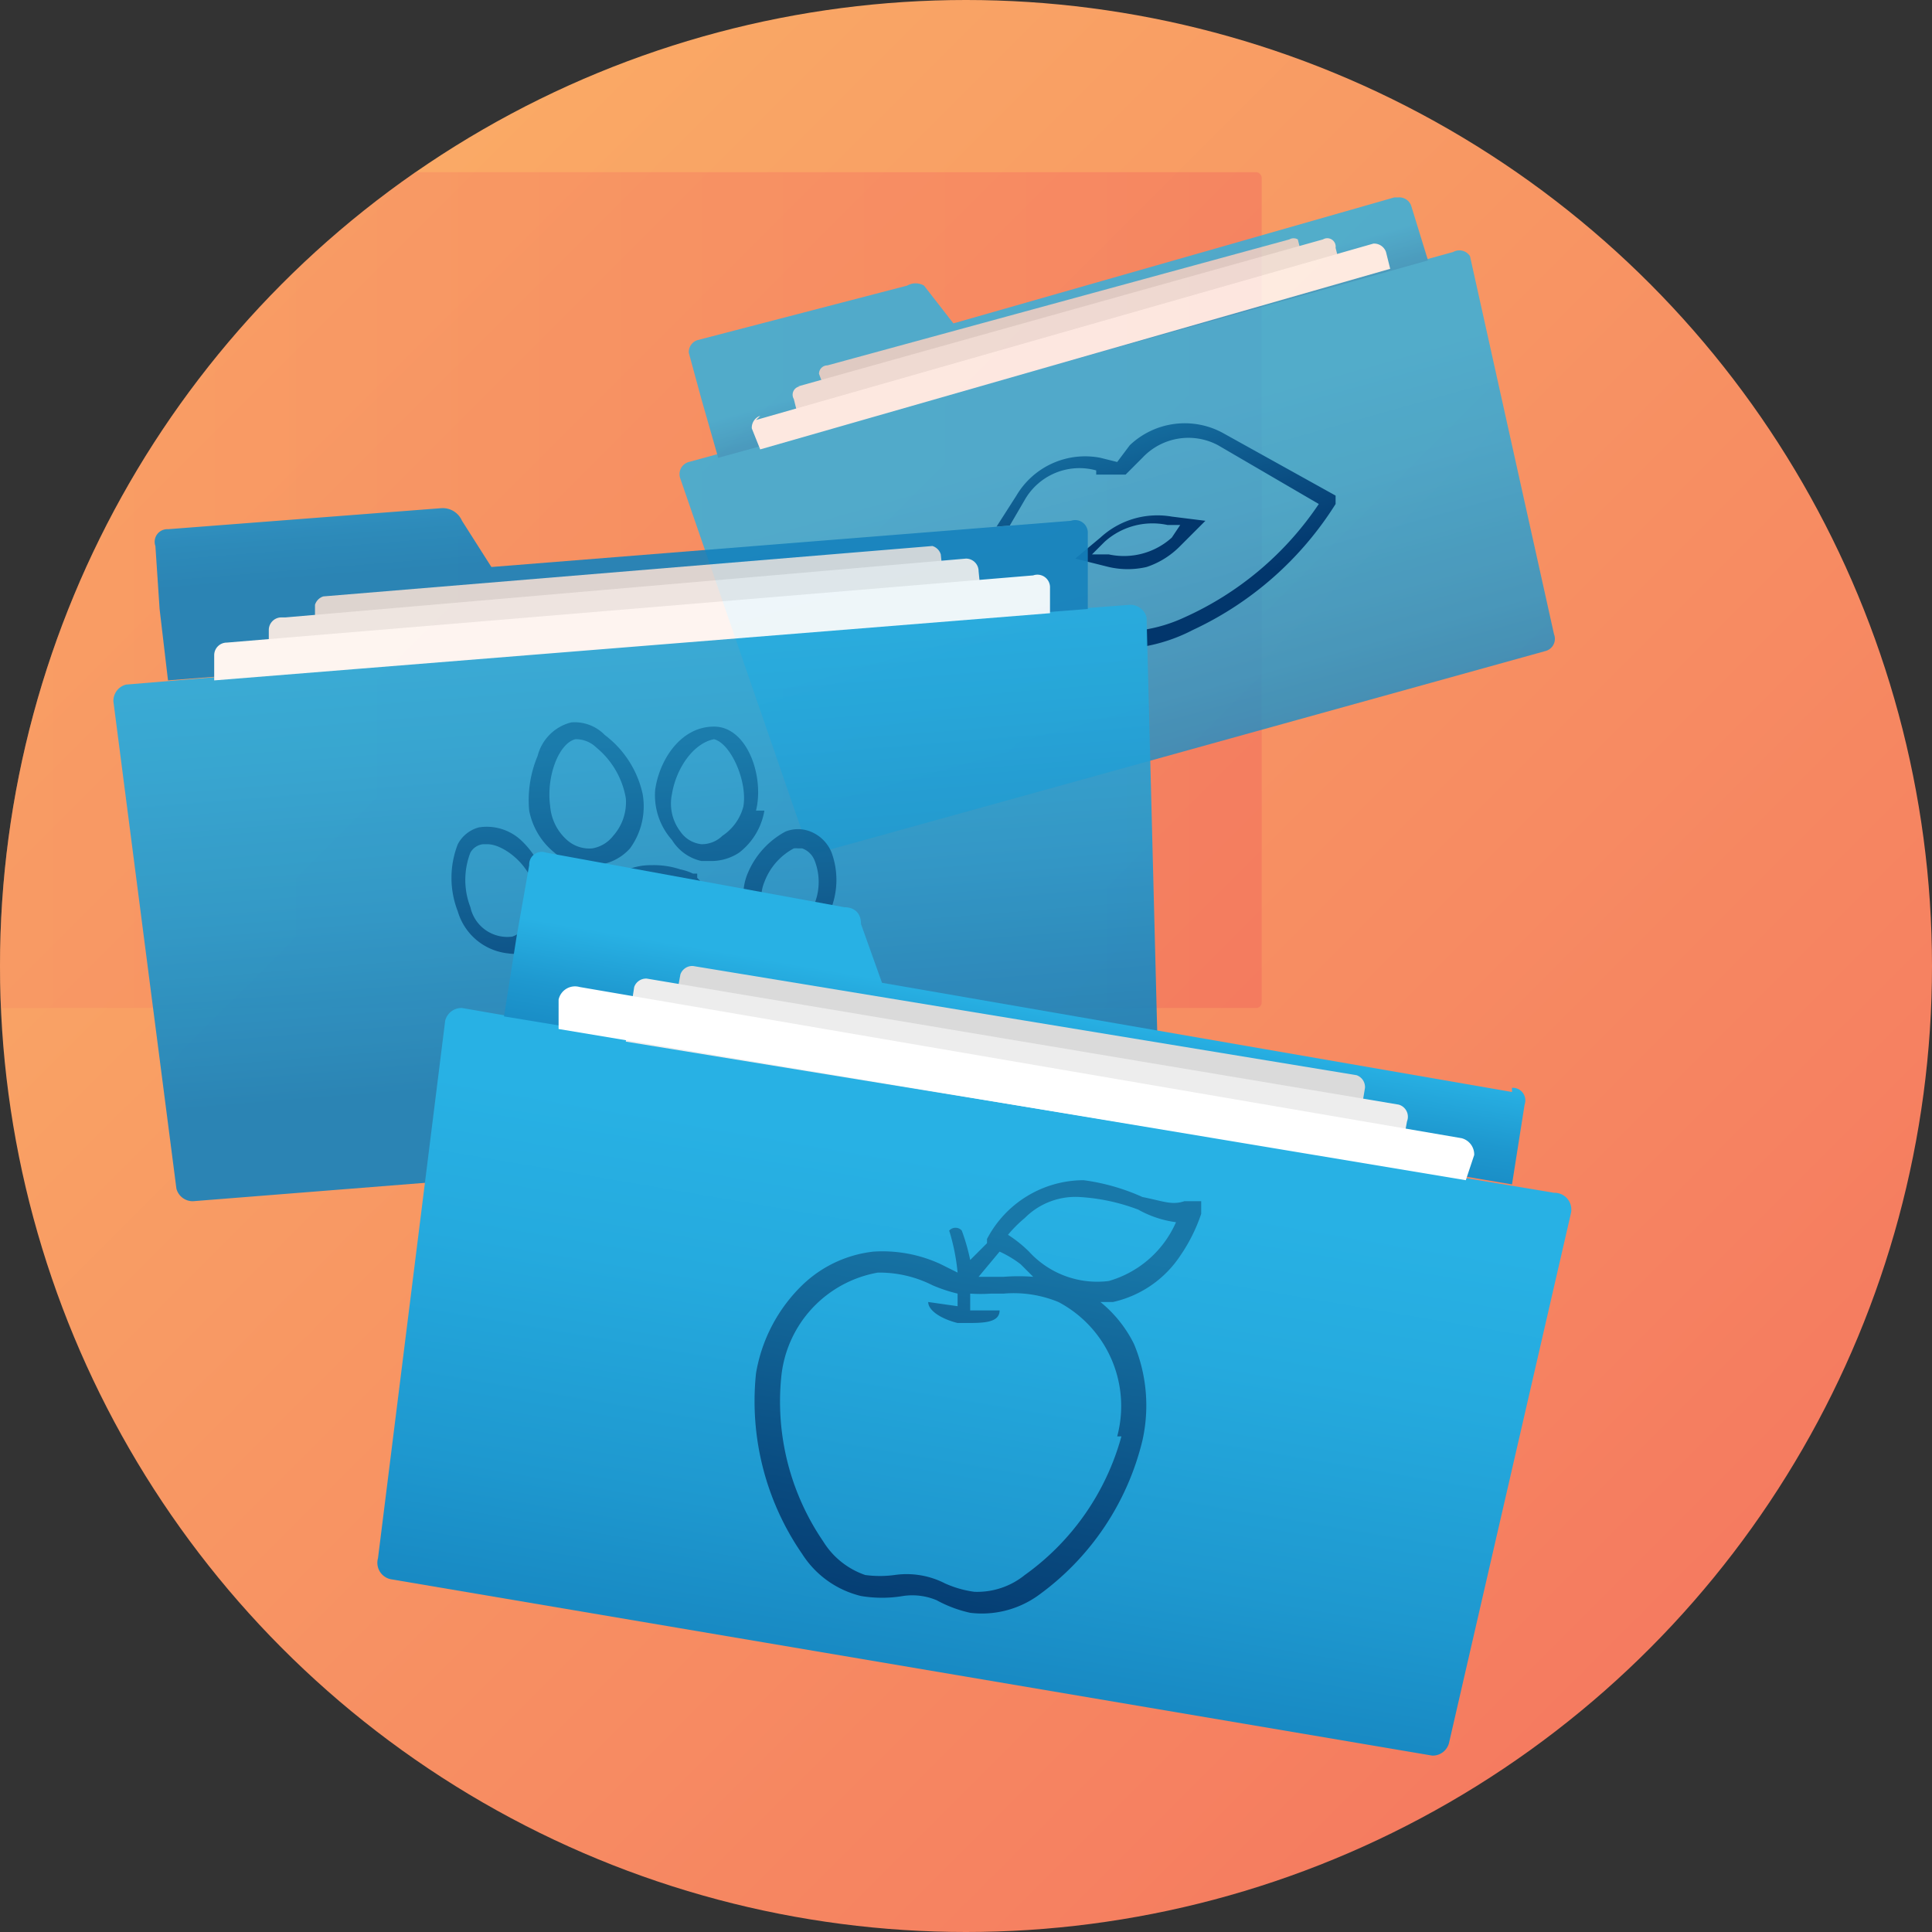 <svg xmlns="http://www.w3.org/2000/svg" xmlns:xlink="http://www.w3.org/1999/xlink" viewBox="0 0 46 46"><rect x="0" y="0" width="46" height="46" fill="#333333" stroke="none"/><defs><clipPath id="e"><circle cx="23" cy="23" r="23" fill="none"/></clipPath><linearGradient id="a" x1="8.37" x2="75.42" y1="-10.43" y2="56.62" gradientUnits="userSpaceOnUse"><stop offset="0" stop-color="#fbb567"/><stop offset="0.51" stop-color="#f68461"/><stop offset="1" stop-color="#f1525b"/></linearGradient><clipPath id="f"><path fill="none" d="M-1.8 0h87.5v46.6H-1.8z"/></clipPath><linearGradient id="g" x1="-29.11" x2="30.03" y1="14.01" y2="14.01" xlink:href="#a"/><linearGradient id="c" x1="59.53" x2="59.53" y1="-1008.21" y2="-998.43" gradientTransform="rotate(-15.7 3737 -375.8)" gradientUnits="userSpaceOnUse"><stop offset="0" stop-color="#28b1e4"/><stop offset="0.27" stop-color="#25aade"/><stop offset="0.66" stop-color="#1e98cf"/><stop offset="1" stop-color="#1582bd"/></linearGradient><linearGradient id="d" x1="59.53" x2="59.53" y1="-1011.03" y2="-1008.21" gradientTransform="rotate(-15.7 3737 -375.8)" gradientUnits="userSpaceOnUse"><stop offset="0" stop-color="#28b1e4"/><stop offset="0.38" stop-color="#1e98cf"/><stop offset="0.73" stop-color="#1788c2"/><stop offset="1" stop-color="#1582bd"/></linearGradient><linearGradient id="b" x1="41.09" x2="41.09" y1="-707" y2="-705.8" gradientTransform="rotate(-15.5 2673.2 -295.8)" gradientUnits="userSpaceOnUse"><stop offset="0" stop-color="#1878a9"/><stop offset="0.64" stop-color="#094a7f"/><stop offset="1" stop-color="#02366c"/></linearGradient><clipPath id="h"><path fill="none" d="M18.8 12.9l6.8-.5.2.3.1 1.8.9-.1.5.2v1.5l-1.9.2 4.8.8 3.1-6.2-5.6-1.4-6.3 1.5-2.6 1.9z"/></clipPath><linearGradient id="i" x1="41.09" x2="41.09" y1="-708.85" y2="-703.95" xlink:href="#b"/><linearGradient id="j" x1="5422.74" x2="5422.74" y1="-724.09" y2="-710.39" gradientTransform="matrix(-.99 .17 .17 .99 5526.9 -164)" xlink:href="#c"/><linearGradient id="k" x1="21.07" x2="21.07" y1="-484.79" y2="-472.38" gradientTransform="rotate(-4.6 6217.2 -158.5)" xlink:href="#c"/><linearGradient id="l" x1="21.07" x2="21.07" y1="-488.37" y2="-484.79" gradientTransform="rotate(-4.6 6217.2 -158.5)" xlink:href="#d"/><linearGradient id="m" x1="5.14" x2="5.14" y1="-97.29" y2="-88.51" gradientTransform="rotate(-2.5 2642.6 -274.5)" xlink:href="#b"/><linearGradient id="n" x1="8.44" x2="8.44" y1="-97.29" y2="-88.51" gradientTransform="rotate(-2.5 2642.6 -274.5)" xlink:href="#b"/><linearGradient id="o" x1="6.57" x2="6.57" y1="-97.29" y2="-88.51" gradientTransform="rotate(-2.5 2642.6 -274.5)" xlink:href="#b"/><linearGradient id="p" x1="3.69" x2="3.69" y1="-97.29" y2="-88.51" gradientTransform="rotate(-2.5 2642.6 -274.5)" xlink:href="#b"/><linearGradient id="q" x1="1.57" x2="1.57" y1="-97.29" y2="-88.51" gradientTransform="rotate(-2.5 2642.6 -274.5)" xlink:href="#b"/><linearGradient id="r" x1="133.5" x2="133.5" y1="170.23" y2="183.93" gradientTransform="rotate(9.7 917.8 -544.5)" xlink:href="#c"/><linearGradient id="s" x1="133.5" x2="133.5" y1="166.29" y2="170.23" gradientTransform="rotate(9.7 917.8 -544.5)" xlink:href="#d"/><linearGradient id="t" x1="133.58" x2="133.58" y1="171.69" y2="182.48" gradientTransform="rotate(9.7 917.8 -544.5)" xlink:href="#b"/></defs><g clip-path="url(#e)"><path fill="url(#a)" d="M-1.8-.2h87.5v46.6H-1.8z"/><g clip-path="url(#f)"><rect width="59.14" height="19.9" x="-29.1" y="4.1" fill="url(#g)" opacity="0.3" rx="0.13" ry="0.13"/><g opacity="0.8"><path fill="url(#c)" d="M23.7 9l-7.3 2a.3.3 0 0 0-.2.4l3 8.7a.3.3 0 0 0 .3.2l17.3-4.8a.3.3 0 0 0 .2-.4l-2-9a.3.3 0 0 0-.4-.1z"/><path fill="url(#d)" d="M33.2 4.7l-10.5 3-.7-.9a.4.4 0 0 0-.4 0l-5 1.3a.3.3 0 0 0-.2.3l.3 1.1.4 1.4L24 9l10-2.8-.4-1.3a.3.3 0 0 0-.3-.2z"/><path fill="#dadada" d="M19.7 8.7l11-3a.2.2 0 0 1 .2 0l.2.8-11.3 3.2-.3-.8a.2.2 0 0 1 .2-.2z"/><path fill="#ededed" d="M19 9.2l12.5-3.5a.2.2 0 0 1 .3.2l.2.8-12.9 3.6-.2-.8a.2.2 0 0 1 .2-.3z"/><path fill="#fff" d="M18 10l14.7-4.2a.3.3 0 0 1 .3.2l.1.4-15 4.3-.2-.5a.3.3 0 0 1 .2-.3z"/></g><path fill="url(#b)" d="M27.3 13.5a2 2 0 0 0 .8-.5l.6-.6-.8-.1a2 2 0 0 0-1.7.5l-.6.5.8.2a2 2 0 0 0 .9 0zm-1-.6a1.7 1.7 0 0 1 1.5-.4h.3l-.2.3a1.7 1.7 0 0 1-1.5.4H26z"/><g clip-path="url(#h)"><path fill="url(#i)" d="M29.1 10.3a1.9 1.9 0 0 0-2.2.3l-.3.4-.4-.1a1.9 1.9 0 0 0-2 .9l-1.6 2.5v.1l.1.2a8 8 0 0 0 4.5.8 4 4 0 0 0 1.2-.4 8 8 0 0 0 3.4-3v-.2zm-3 1h.7l.4-.4a1.5 1.5 0 0 1 1.8-.3l2.4 1.4a7.6 7.6 0 0 1-3.2 2.7 3.6 3.6 0 0 1-1 .3 7.6 7.6 0 0 1-4.2-.7l1.4-2.4a1.5 1.5 0 0 1 1.7-.7z"/></g><path fill="url(#j)" d="M61.9 25.8L72.3 24a.4.4 0 0 1 .5.3l1.5 12.8a.4.4 0 0 1-.4.5l-24.7 4.2a.4.4 0 0 1-.5-.3L46 28.9a.4.4 0 0 1 .3-.5z"/><g opacity="0.9"><path fill="url(#k)" d="M12.6 15.5l-9.6.8a.4.4 0 0 0-.3.4l1.5 11.6a.4.4 0 0 0 .4.3l22.7-1.8a.4.4 0 0 0 .3-.4l-.3-11.7a.4.4 0 0 0-.4-.3z"/><path fill="url(#l)" d="M25.5 12.4l-13.8 1.1-.7-1.1a.5.5 0 0 0-.5-.3l-6.5.5a.3.3 0 0 0-.3.4l.1 1.5.2 1.7 8.9-.7 13-1v-1.8a.3.3 0 0 0-.4-.3z"/><path fill="#dadada" d="M7.7 14.2L22.2 13a.3.3 0 0 1 .2.2l.1 1-15 1.2v-1a.3.3 0 0 1 .2-.2z"/><path fill="#ededed" d="M6.8 14.7L23 13.3a.3.3 0 0 1 .3.3l.1 1-17 1.4v-1a.3.3 0 0 1 .3-.3z"/><path fill="#fff" d="M5.4 15.3l19.2-1.6a.3.3 0 0 1 .4.3v.6L5.1 16.2v-.6a.3.3 0 0 1 .3-.3z"/></g><g opacity="0.9"><path fill="url(#m)" d="M18.6 25.4a1.6 1.6 0 0 0 .5-1 1.7 1.7 0 0 0-.5-1.3V23l-2-2.1v-.1h-.1a1.3 1.3 0 0 0-.3-.1 2 2 0 0 0-.7-.1 1.4 1.4 0 0 0-1 .4l-.2.2v.1l-1.8 2.5a1.4 1.4 0 0 0-.2.7 1.6 1.6 0 0 0 .2.7 1.4 1.4 0 0 0 .1.3l.2.1a1 1 0 0 0 .2.2h.2a1.1 1.1 0 0 0 .3.2h.4a5 5 0 0 0 1-.3h.8a3.5 3.5 0 0 1 1 0 4.2 4.2 0 0 0 1 .2h.1a1.5 1.5 0 0 0 .8-.5zm-1 0a4 4 0 0 1-1-.1 3.8 3.8 0 0 0-1-.1H14.8a5 5 0 0 1-1 .3h-.3a.8.8 0 0 1-.2 0v-.2a.8.8 0 0 1-.2 0v-.1l-.2-.1a1 1 0 0 1 0-.2 1.2 1.2 0 0 1-.2-.6 1 1 0 0 1 .1-.4l1.8-2.5.2-.2a1 1 0 0 1 .7-.3 1.6 1.6 0 0 1 .5.1h.2v.1h.1l1.8 2.1.1.1a1.3 1.3 0 0 1 .4 1 1.1 1.1 0 0 1-.4.8 1.1 1.1 0 0 1-.5.3z"/><path fill="url(#n)" d="M19.3 19.8a.8.8 0 0 0-.6 0 2 2 0 0 0-.9 1 1.3 1.3 0 0 0 0 1 1 1 0 0 0 .6.5 1 1 0 0 0 .3.1 1 1 0 0 0 .4 0 1.3 1.3 0 0 0 .7-.8 1.9 1.9 0 0 0 0-1.3.9.9 0 0 0-.5-.5zm0 1.7a.9.9 0 0 1-.4.5.5.5 0 0 1-.7-.3.9.9 0 0 1 0-.7 1.5 1.5 0 0 1 .7-.8.4.4 0 0 1 .1 0h.1a.5.5 0 0 1 .3.3 1.4 1.4 0 0 1 0 1z"/><path fill="url(#o)" d="M18 19.3c.2-.8-.2-2-1-2s-1.3.8-1.4 1.5A1.6 1.6 0 0 0 16 20a1.1 1.1 0 0 0 .7.5h.2a1.2 1.2 0 0 0 .7-.2 1.6 1.6 0 0 0 .6-1zm-.8.6a.7.7 0 0 1-.5.2.7.7 0 0 1-.5-.3 1.1 1.1 0 0 1-.2-.9c.1-.6.5-1.2 1-1.3.4.1.8 1 .7 1.6a1.2 1.2 0 0 1-.5.7z"/><path fill="url(#p)" d="M14.4 17.5a1 1 0 0 0-.8-.3 1.1 1.1 0 0 0-.8.8 2.7 2.7 0 0 0-.2 1.3 1.7 1.7 0 0 0 .6 1 1.2 1.2 0 0 0 .9.3 1.2 1.2 0 0 0 .9-.4 1.7 1.7 0 0 0 .3-1.3 2.4 2.4 0 0 0-.9-1.4zm.2 2.4a.8.8 0 0 1-.5.3.8.8 0 0 1-.6-.2 1.2 1.2 0 0 1-.4-.8c-.1-.7.2-1.5.6-1.6a.7.7 0 0 1 .5.2 2 2 0 0 1 .7 1.2 1.2 1.2 0 0 1-.3.9z"/><path fill="url(#q)" d="M13 21a2.1 2.1 0 0 0-.6-1 1.2 1.2 0 0 0-1-.3.8.8 0 0 0-.5.4 2.2 2.2 0 0 0 0 1.6 1.4 1.4 0 0 0 1.2 1 1 1 0 0 0 .3 0A1.3 1.3 0 0 0 13 21zm-.8 1.3a.9.9 0 0 1-1-.7 1.8 1.8 0 0 1 0-1.3.4.4 0 0 1 .3-.2h.1c.4 0 1 .5 1.1 1a.9.9 0 0 1-.5 1.2z"/></g><path fill="url(#r)" d="M21.4 25.8L11 24a.4.4 0 0 0-.4.3L9 37.1a.4.4 0 0 0 .3.5l24.8 4.2a.4.4 0 0 0 .4-.3l2.9-12.6a.4.4 0 0 0-.4-.5z"/><path fill="url(#s)" d="M36 26l-15-2.6-.5-1.4c0-.3-.2-.4-.4-.4L13 20.3a.3.3 0 0 0-.4.3l-.3 1.7-.3 1.9 9.7 1.6L36 28.2l.3-1.9a.3.3 0 0 0-.3-.4z"/><path fill="#dadada" d="M16.5 23l15.8 2.6a.3.3 0 0 1 .2.3l-.2 1.2L16 24.3l.2-1.1a.3.3 0 0 1 .3-.2z"/><path fill="#ededed" d="M15.4 23.3l17.9 3a.3.3 0 0 1 .2.4l-.2 1.1-18.4-3 .2-1.3a.3.3 0 0 1 .3-.2z"/><path fill="#fff" d="M13.8 23.5l21 3.6a.4.4 0 0 1 .3.4l-.2.6-21.6-3.6v-.7a.4.4 0 0 1 .5-.3z"/><path fill="url(#t)" d="M28.2 28.6c-.3.1-.5 0-1-.1a5 5 0 0 0-1.4-.4 2.6 2.6 0 0 0-2.3 1.4v.1l-.4.4a4.9 4.9 0 0 0-.2-.7.2.2 0 0 0-.3 0 4.9 4.9 0 0 1 .2 1l-.4-.2a3.3 3.3 0 0 0-1.6-.3 2.9 2.9 0 0 0-1.7.8 3.8 3.8 0 0 0-1.1 2.1 6.4 6.4 0 0 0 1.1 4.3 2.3 2.3 0 0 0 1.4 1 3 3 0 0 0 1 0 1.5 1.5 0 0 1 .8.1 3 3 0 0 0 .8.3 2.3 2.3 0 0 0 1.6-.4 6.4 6.4 0 0 0 2.5-3.7A3.8 3.8 0 0 0 27 32a3 3 0 0 0-.8-1h.3a2.6 2.6 0 0 0 1.6-1.1 4 4 0 0 0 .5-1v-.3zm-4.4 1.2a2.6 2.6 0 0 1 .5.3l.3.3a4.5 4.5 0 0 0-.7 0H23.3zm2.9 4.4a6 6 0 0 1-2.3 3.3 1.8 1.8 0 0 1-1.2.4 2.5 2.5 0 0 1-.7-.2 2 2 0 0 0-1.2-.2 2.6 2.6 0 0 1-.7 0 1.9 1.9 0 0 1-1-.8 5.9 5.9 0 0 1-1-3.9 2.8 2.8 0 0 1 2.3-2.5 2.8 2.8 0 0 1 1.3.3 3.6 3.6 0 0 0 .6.2v.3l-.7-.1c0 .2.3.4.7.5H23c.4 0 .8 0 .8-.3h-.7v-.4a3.6 3.6 0 0 0 .5 0h.3a2.8 2.8 0 0 1 1.3.2 2.8 2.8 0 0 1 1.4 3.2zm-.3-3.7a2.2 2.2 0 0 1-1.9-.7 3 3 0 0 0-.5-.4 3 3 0 0 1 .4-.4 1.7 1.7 0 0 1 1.3-.5 4.7 4.7 0 0 1 1.4.3 2.5 2.5 0 0 0 .9.3 2.5 2.5 0 0 1-1.6 1.4z"/></g></g></svg>
